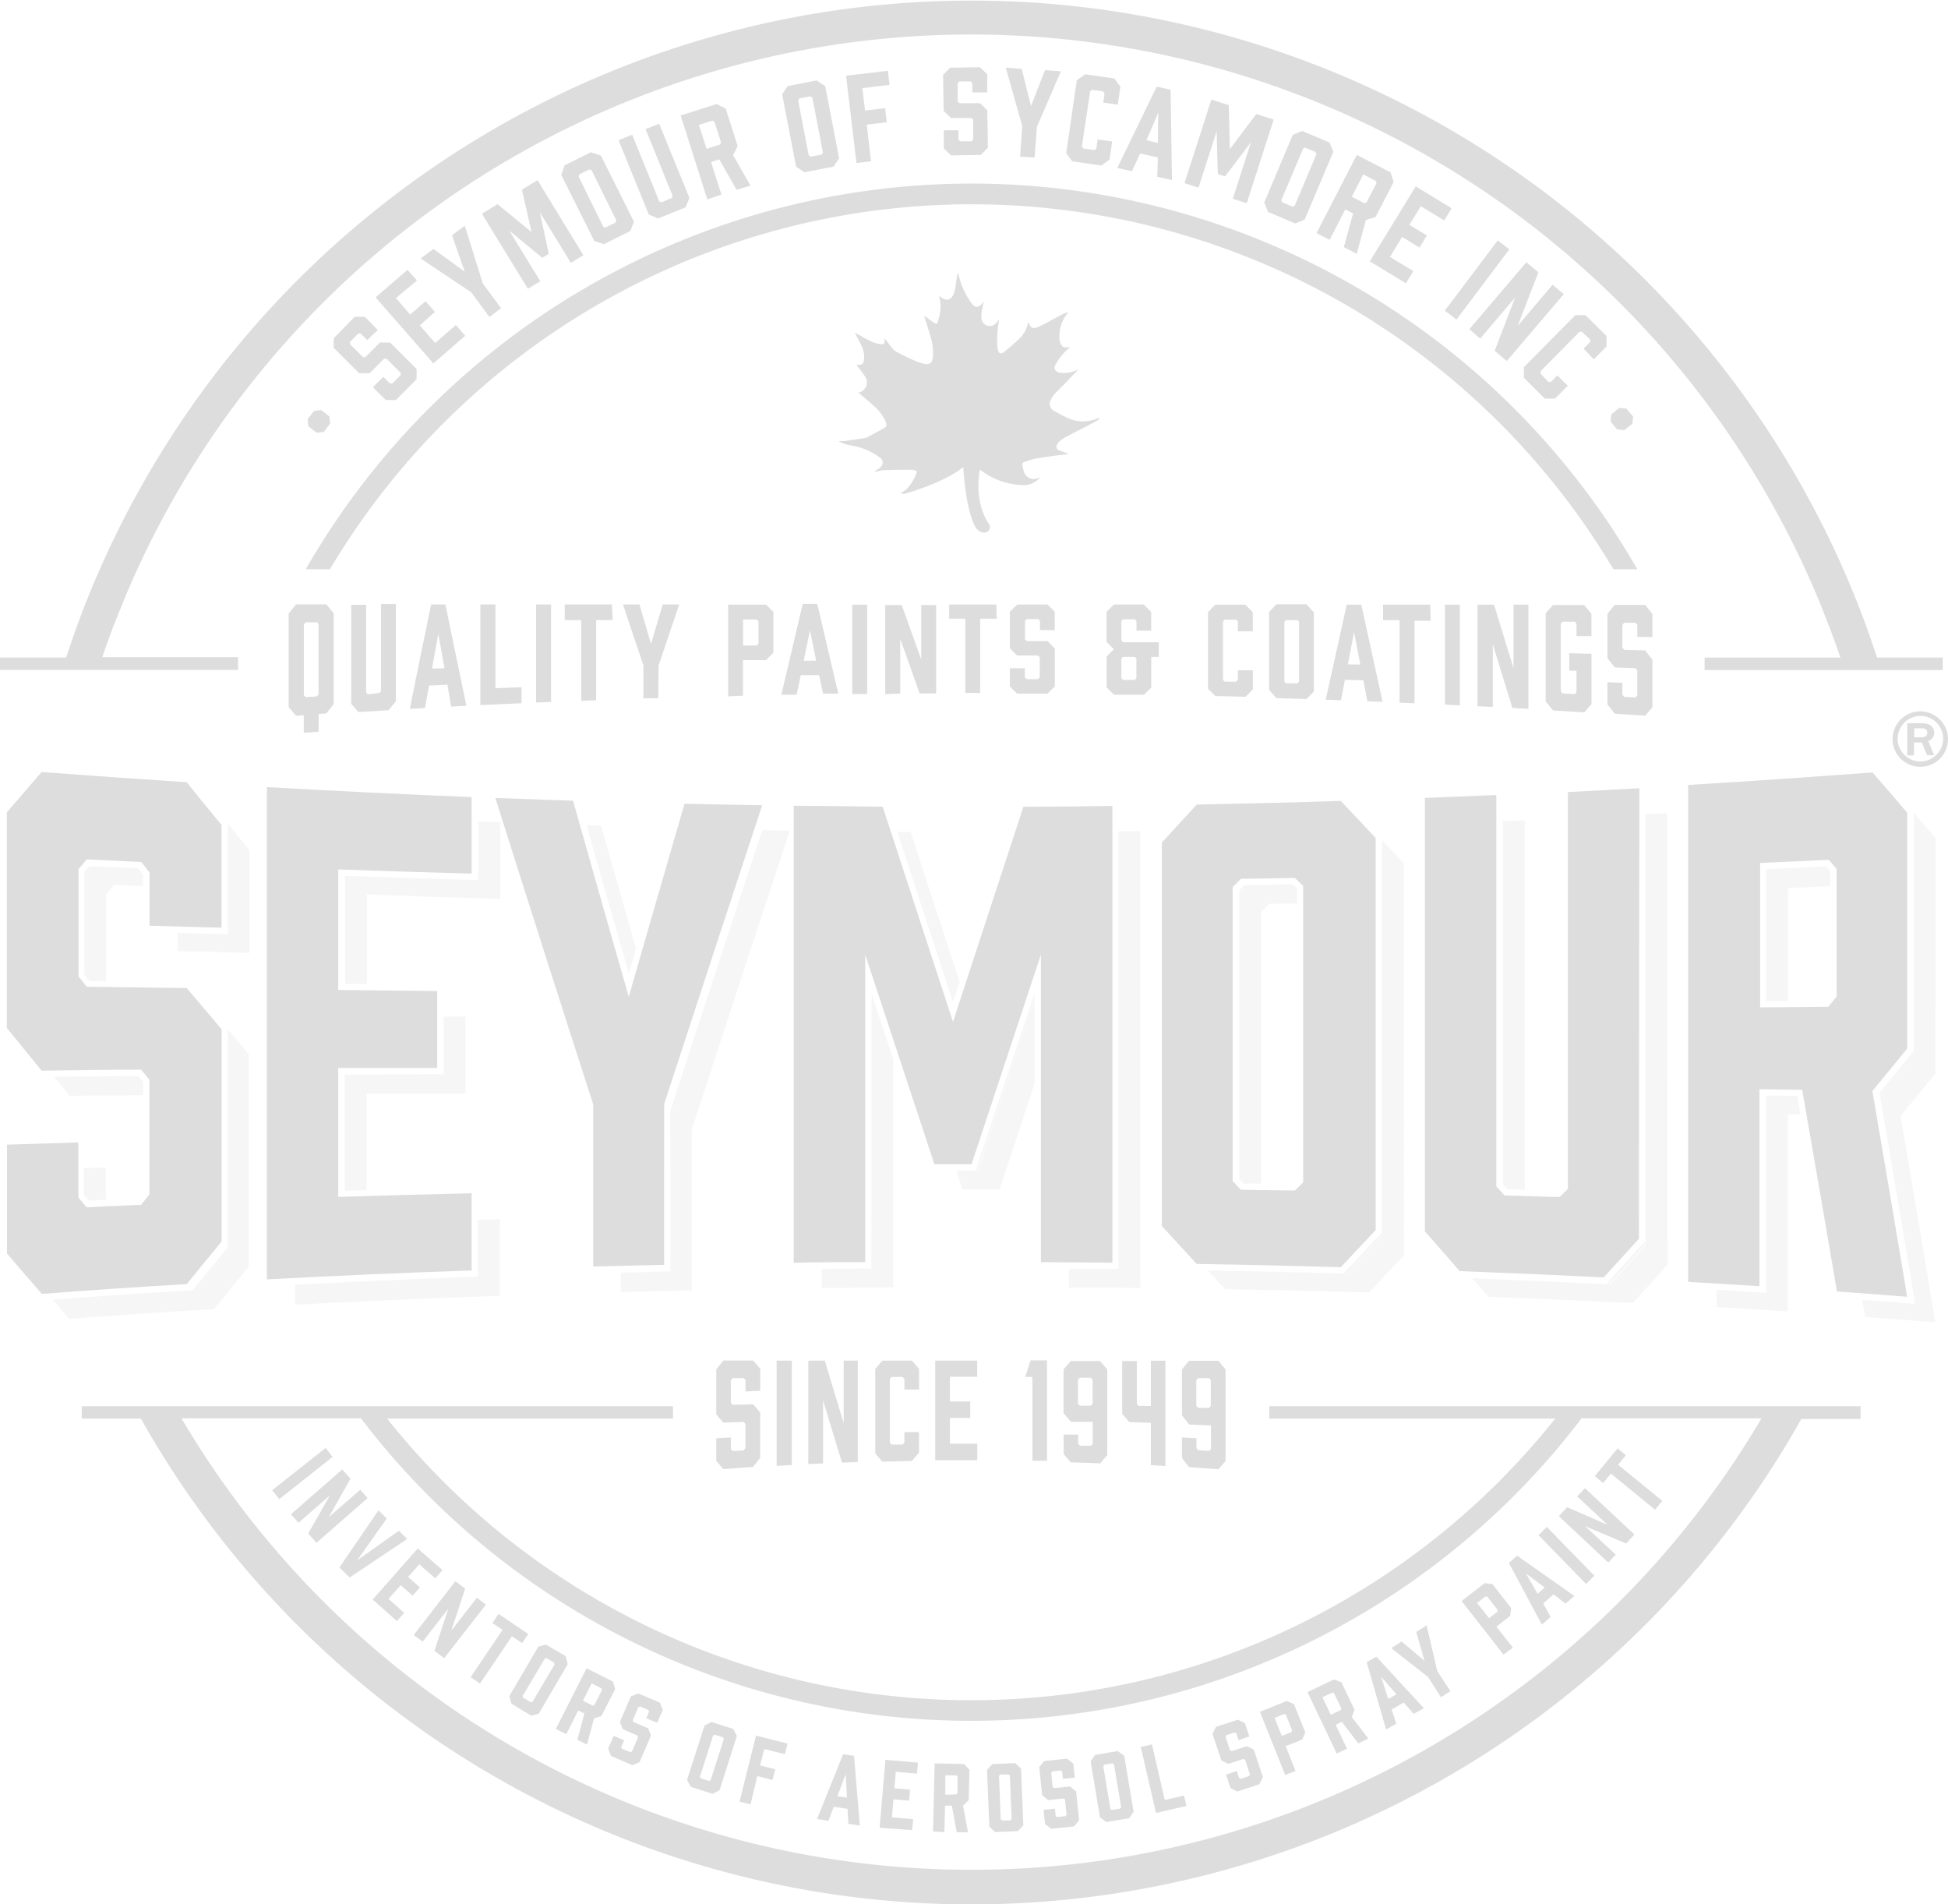 <svg xmlns="http://www.w3.org/2000/svg" viewBox="0 0 236.18 230.83"><defs><style>.cls-1{fill:#dddddd}</style></defs><g id="Layer_2" data-name="Layer 2"><g id="Layer_1-2" data-name="Layer 1"><path class="cls-1" d="M38.08 49.8l.86-.09 1 .78.09.87-.78 1-.87.09-1-.78-.08-.87zM44.53 41.23l-.8-.8h-.29l-1 1v.3l1.57 1.56h.29l1.77-1.77h1.23l3.21 3.21v1.23L48 48.49h-1.23l-1.56-1.55 1.26-1.26.8.8h.3l1-1v-.29l-1.71-1.71h-.29l-1.76 1.76h-1.27l-3.08-3.08V41L43 38.4h1.23L45.8 40zM52.54 44.05l-7-8 3.86-3.34L50.55 34 48 36.13l1.73 2 1.87-1.62 1.13 1.3-1.83 1.63 1.86 2.14 2.51-2.18 1.13 1.3zM60.76 37.36l-1.42 1.06-2.22-3L51 31.33l1.55-1.16 3.79 2.76-1.54-4.42 1.55-1.15 2.19 7zM66.54 30.77l-.79.48-4-3.29 3.76 6.14L64 35l-5.57-9.09 1.89-1.16 4.13 3.38L63.28 23l1.89-1.16 5.56 9.1-1.52.92-3.76-6.13zM72.86 18.87l4 8-.43 1.13-3.22 1.6-1.16-.39-4-8 .4-1.17 3.21-1.59zm-1.41 1.67l-1.21.6-.09.26 3 6.09.26.09 1.21-.6.1-.27-3-6.09zM83.59 24l-.47 1.13-3.33 1.35-1.13-.48L75 17l1.65-.67 3.28 8.09.26.11 1.25-.53.11-.26-3.28-8.09 1.65-.65zM85.76 24.17L82.52 14l4.38-1.39 1.09.56 1.45 4.54-.56 1.09L91 22.51l-1.7.49-2.09-3.68-1 .32 1.26 3.95zm1.54-6.65l.12-.26-.8-2.51-.25-.13-1.63.52.93 2.9zM100.05 10.44l1.69 8.76-.69 1-3.53.68-1-.69-1.69-8.76.68-1L99 9.75zm-1.81 1.24l-1.32.25-.15.23 1.28 6.68.23.15 1.33-.25.17-.24-1.29-6.67zM107.65 8.58l.2 1.71-3.3.39.33 2.72 2.43-.29.21 1.71-2.44.29.53 4.44-1.77.21-1.26-10.58zM117.89 11.2v-1.12l-.22-.21h-1.36l-.2.22v2.21l.22.21h2.49l.88.85.08 4.54-.86.88-3.61.06-.88-.85v-2.2h1.78v1.14l.21.2h1.36l.21-.21v-2.41l-.22-.21h-2.48l-.88-.85-.07-4.36.85-.88 3.62-.06.88.85v2.2zM125.44 19.09l-1.76-.09.26-3.71-2-7.09 1.93.14 1.13 4.52 1.7-4.36 1.93.14-2.92 6.75zM129.27 18.56l1.28-8.82 1-.74 3.55.51.74 1-.32 2.18-1.76-.26.16-1.11-.18-.24-1.33-.19-.24.18-1 6.69.18.24 1.33.19.24-.18.16-1.11 1.76.25-.31 2.18-1 .74-3.53-.52zM140.38 19.08l-2.14-.47-1 2.14-1.78-.39 4.78-9.86 1.69.38.16 10.95-1.78-.4zm0-1.76l.05-3.66L139 17zM148.53 21.38l-.88-.28-.14-5.19-2.2 6.84-1.7-.55 3.26-10.13 2.11.67.13 5.33 3.21-4.25 2.1.68-3.26 10.13-1.69-.54 2.2-6.85zM161.65 18.41l-3.47 8.21-1.14.47-3.3-1.4-.46-1.14 3.46-8.21 1.14-.46 3.31 1.39zm-2.18 0l-1.24-.52-.23.11-2.65 6.26.11.26 1.24.53.27-.1 2.64-6.27zM159.62 28.26l4.88-9.48 4.09 2.11.38 1.17-2.19 4.24-1.17.37-1.12 4.09-1.56-.8 1.12-4.09-.94-.49-1.9 3.69zm5.8-3.63l.27-.1 1.2-2.34-.08-.26-1.52-.79-1.39 2.71zM166.08 31.68l5.57-9.09 4.35 2.66-.9 1.47-2.83-1.72-1.39 2.26 2.12 1.28-.9 1.47-2.1-1.29-1.48 2.42 2.84 1.73-.9 1.47zM175.17 37.66l6.41-8.51 1.42 1.07-6.41 8.51zM178.15 39.9l6.91-8.11 1.46 1.21-2.52 6.51 4.24-5 1.35 1.15-6.91 8.11-1.46-1.25 2.48-6.47-4.24 5zM184.76 44.51L191 38.2h1.23l2.55 2.53V42l-1.55 1.56-1.23-1.3.79-.8v-.3l-1-.94h-.29L186.78 45v.3l.95 1h.3l.79-.8 1.26 1.26-1.55 1.56h-1.23l-2.54-2.53zM198 50.49l-.08.87-1 .78-.86-.09-.79-.95.09-.87.95-.78.87.08zM40.46 74.34v11l-.89 1.14-.94.06v2.15l-1.8.14V86.7l-.94.06-.89-1.05V74.37l.89-1.11h3.68zm-2 1.1h-1.41l-.21.25v8.57l.21.24 1.37-.08.2-.25v-8.5zM48 85l-.89 1.09-3.65.22-.88-1v-12h1.81v10.62l.2.23L46 84l.2-.24V73.22H48V85zm6.25-2l-2.23.1c-.16.9-.32 1.81-.49 2.72l-1.85.11q1.29-6.4 2.59-12.66H54q1.27 6.2 2.55 12.28l-1.85.1zm-.36-2l-.75-4.18c-.25 1.41-.5 2.81-.76 4.23zm9.35 4.24l-5 .23v-12.2h1.83v10.15l3.16-.12zm1.76-.08V73.27h1.81v11.82zm9.28-10h-2v9.72l-1.81.07v-9.78h-2v-1.9h5.72zm5.53 9.48h-1.8v-4q-1.25-3.64-2.48-7.37h2q.69 2.4 1.4 4.78c.47-1.6.95-3.19 1.42-4.78h2l-2.5 7.39zm8.47-.23V73.29h4.61l.88.9v4.92l-.89.91h-2.8v4.31zm3.47-6.17l.21-.21V75.3l-.22-.21h-1.65v3.16zm7.56 3.6h-2.23c-.17.79-.33 1.58-.49 2.37h-1.86q1.31-5.5 2.59-11h1.77l2.55 10.87h-1.85zm-.36-1.76l-.75-3.67c-.26 1.23-.51 2.46-.76 3.69zm4.38 4.06V73.3h1.81v10.82zm4 0v-10.8h2l2.36 6.6v-6.6h1.81v10.71h-2l-2.35-6.6v6.62zM120.84 75h-2v9h-1.81v-9h-1.95v-1.72h5.72zm5.25 1.37v-1.12l-.22-.21h-1.38l-.22.21v2.24l.21.22H127l.89.89v4.6l-.89.88h-3.68l-.89-.88V81h1.82v1.1l.21.22h1.39l.21-.21v-2.44l-.22-.21h-2.52l-.89-.88v-4.42l.89-.88H127l.88.88v2.23zm14.4 3.26h-.91v3.71l-.88.87h-3.65l-.88-.9v-3.73l.88-.88-.89-.9v-3.63l.89-.89h3.63l.89.9v2.26h-1.78v-1.17l-.22-.2h-1.41l-.2.2v2.37l.2.21h4.33zm-2.91 0h-1.42l-.2.2v2.38l.2.21h1.41l.21-.21v-2.39zm8.88 3.86V74.2l.88-.9H151l.89.91v2.32h-1.81v-1.2l-.22-.22h-1.37l-.21.22v7.07l.21.23h1.37l.22-.21v-1.17h1.82v2.32l-.88.89-3.66-.09zm12.83-9.26v9.6l-.88.91-3.66-.12-.88-1v-9.45c.3-.31.59-.62.89-.92h3.65zm-2 .93h-1.37l-.2.21v7.24l.2.22h1.37l.21-.2v-7.28zm8 7.3l-2.23-.06-.48 2.48-1.85-.06q1.28-5.72 2.55-11.52h1.77q1.29 5.83 2.58 11.78l-1.85-.08c-.16-.85-.33-1.7-.49-2.55zm-.36-1.9c-.25-1.31-.51-2.63-.76-3.94l-.75 3.91zm8.52-5.31h-1.95v10l-1.81-.08v-10h-2v-1.88h5.72zm1.74 10.16V73.3H177v12.2zm3.95.2V73.3h2q1.18 3.81 2.36 7.69v-7.7h1.81v12.63l-1.95-.11q-1.19-3.9-2.37-7.72v7.6zm8.26-.6V74.34l.88-1h3.78l.89 1.07v2.7h-1.81v-1.5l-.2-.25h-1.5l-.21.25v8.19l.21.26 1.5.08.2-.25V81.3h-.88v-2.12l2.7.07v6.1l-.88 1-3.78-.23zm11.11-7.83v-1.43l-.21-.26h-1.38l-.22.26v2.75l.22.27 2.54.07.88 1.13v5.78l-.88 1-3.68-.24c-.3-.38-.59-.76-.89-1.13v-2.69l1.81.08v1.42c.08.09.15.19.22.28l1.38.07.21-.25v-3l-.21-.29-2.52-.1-.89-1.11v-5.4l.89-1.07h3.68l.88 1.1v2.8zM90.39 168.67v-1.37l-.21-.25h-1.36l-.21.26v2.73l.21.25 2.49-.07.86 1v5.49l-.87 1.11c-1.2.08-2.4.16-3.6.26l-.86-1v-2.74l1.77-.1v1.4l.21.25 1.35-.08.21-.27v-2.94l-.21-.25-2.47.1-.86-1V166q.43-.56.87-1.08h3.6l.87 1v2.66zM94.16 177.69v-12.76H96v12.65zM98 177.47v-12.54h2c.76 2.54 1.53 5.07 2.29 7.58v-7.58H104v12.29l-1.91.07c-.77-2.49-1.53-5-2.3-7.54v7.64zM106.12 176.16v-10.23l.86-1h3.58l.87 1v2.5h-1.78v-1.28l-.21-.24h-1.34l-.21.24v7.72l.2.24h1.35l.21-.24v-1.28h1.77v2.5l-.87 1-3.58.08zM113.39 177v-12.07h5.09v1.95h-3.31v3h2.46v2h-2.46V175h3.32v2h-5.1zM125.17 177.06V166.9h-.87c.21-.65.43-1.3.64-2h2v12.17zM134.25 166v10.38l-.86 1q-1.78-.08-3.57-.12l-.86-1v-2.36h1.76v1.1l.21.25h1.34l.21-.24v-2.66h-2.64l-.89-1.05v-5.32l.87-1h3.56zm-2 1h-1.34l-.21.24v2.9l.21.25h1.35l.21-.24v-2.92zM139.53 177.6v-5.13l-2.61-.09-.87-1v-6.4h1.79v5.19l.21.25h1.48v-5.48h1.77v12.76zM148.59 166v11.1l-.87 1-3.55-.26-.87-1.11v-2.49l1.76.09v1.19l.21.27 1.34.08.21-.24v-2.84l-2.64-.11c-.3-.37-.59-.75-.88-1.12V166l.86-1.05h3.57zm-2 1.06h-1.34l-.21.26v3.08l.21.26h1.34l.21-.25v-3.11zM18.13 112.21v-6.46l-1-1.26-6.61-.32-1 1.19v13l1 1.25 12.12.16q2.11 2.5 4.23 5v25.71c-1.41 1.71-2.81 3.43-4.22 5.17q-8.79.52-17.58 1.19-2.12-2.43-4.22-4.89v-13.2l8.65-.27v6.67l1 1.19c2.2-.11 4.41-.21 6.61-.3l1-1.26v-13.91l-1-1.21c-4 0-8 .07-12.06.12q-2.1-2.57-4.22-5.17V98.47c1.41-1.65 2.81-3.27 4.22-4.89q8.79.67 17.58 1.23 2.11 2.63 4.23 5.19v12.45c-2.92-.07-5.86-.16-8.73-.24zm14.23 42.87V95.41q12.4.7 24.82 1.21v9.28q-8.09-.23-16.17-.51V120l12 .13v9.33h-12v15.62q8.08-.24 16.17-.44V154q-12.41.42-24.82 1.08zm48.16-1.76l-8.6.2v-19.66Q66 115.55 60.06 96.73l9.42.33q3.38 12 6.75 23.77 3.38-11.76 6.76-23.4 4.71.1 9.42.18-5.94 18-11.88 36.2-.02 9.76-.01 19.51zm37.27-12.19h-4.5q-4.2-12.69-8.39-25.42v37.28c-2.89 0-5.78 0-8.67.08v-55.4c3.6 0 7.19.09 10.79.11q4.26 13.06 8.52 26.08 4.27-13 8.54-26.07c3.6 0 7.19-.05 10.79-.1v55.37l-8.67-.07v-37.27q-4.2 12.72-8.41 25.41zm49-39.55v47.52l-4.23 4.51q-8.73-.26-17.47-.4l-4.23-4.6v-46.47l4.23-4.61c5.83-.12 11.65-.26 17.47-.45zm-9.79 4.84l-6.55.11-1 1v35.64l1 1.05 6.55.09 1-1V107.4zm41.67 43.78c-1.41 1.56-2.82 3.1-4.23 4.64q-8.72-.43-17.46-.76c-1.4-1.62-2.81-3.22-4.22-4.82V96.72l8.66-.35v47.45l1 1.09 6.68.19 1-1V96.01l8.66-.46q-.04 27.3-.05 54.65zm6 5.19V95.15q11.17-.68 22.35-1.52 2.12 2.41 4.22 4.89v28.58q-2.11 2.6-4.23 5.14 2.12 12.34 4.22 24.95-4.26-.34-8.51-.64-2.11-12.35-4.22-24.45l-5.18-.07v23.88c-2.84-.18-5.73-.36-8.61-.52zm17-33.35l1-1.24v-15.48c-.32-.37-.63-.74-.95-1.1l-8.32.39v17.5z"/><g opacity=".25"><path class="cls-1" d="M27.6 125.51zM11.22 105h-.39l-.6.69v12.41-12zM27.61 112.45v-11.7 11.7zM16.76 130.43l-10.2.09c.62.77 1.25 1.55 1.88 2.31l8.93-.08v-1.61zM27.6 125.51v25.7q-2.12 2.56-4.23 5.17-8.48.51-17 1.15c.68.78 1.35 1.57 2 2.34q8.79-.66 17.58-1.18c1.41-1.74 2.81-3.47 4.22-5.17v-25.71l-2.57-3.11v.81z"/><path class="cls-1" d="M16.74 105.23l-5.52-.23-1 1.15v12l.63.77h2v-10.48l1-1.19 3.48.17V106zM10.82 145.55l2-.1v-3.93l-2.65.08v3.25zM30.25 115.51v-12.45l-2.64-3.25v13.42h-.78l-5.3-.15v2.21zM41.78 119.26v-9.67 9.67zM53.79 130.22H41.75zM58 99.56v7.09h-.77c-5.09-.14-10.26-.3-15.39-.48v13.09h2.65v-10.82q8.09.3 16.17.52v-9.29zM53.79 130.21l-12 .05v14.08l2.65-.07v-11.7h12v-9.34H53.8v7.05zM57.94 154.73q-11.08.41-22.18 1v2.43q12.41-.66 24.83-1.09v-9.29l-2.65.07zM77.11 115q-2.11-7.42-4.23-14.92l-1.77-.06c1.67 5.89 3.38 11.93 5.12 18 .29-.93.59-1.95.88-3.02zM92.43 100.61q-5.58 16.86-11.15 34v19.51l-6 .14v2.36l8.6-.2v-19.51q5.94-18.25 11.88-36.2zM125.44 121v-.63l-6 18-1 3-.17.51h.21q3.52-10.41 6.96-20.88zM138.26 156.12v-55.37h-2.65V153.81h-6.02v2.28c2.89-.03 5.78 0 8.67.03zM116.35 119q-3-9.06-5.93-18.14h-1.62q3.38 10.32 6.74 20.62z"/><path class="cls-1" d="M118.55 141.88h-2.62c.25.77.5 1.54.76 2.31h4.5q2.13-6.42 4.25-12.84V121q-3.44 10.46-6.89 20.88zM105.64 153.75l-6 .05v2.33c2.89 0 5.78-.06 8.67-.08v-27.64l-2.64-8q-.02 16.67-.03 33.34zM167.55 141.63v-37.09 37.09zM156.75 107.19l-5.91.1-.54.59v.46l1-1zM163.11 154.12l-.21.23h.42l4.23-4.51v-.45l-.21.21c-1.41 1.52-2.82 3.03-4.23 4.52z"/><path class="cls-1" d="M156.75 107.19l-5.5.1-1 1v34.6l.54.59h2.11v-32.91l.95-1 3.42-.06v-1.78z"/><path class="cls-1" d="M170.2 104.63l-2.64-2.81v48.03l-4.23 4.51h-.76c-5.32-.15-10.74-.27-16.14-.37l2.09 2.28q8.74.15 17.47.4l4.23-4.51-.02-47.53zM199.47 132.7zM195 155.35l-.21.23h.41q2.12-2.31 4.23-4.65v-.46l-.2.21q-2.07 2.32-4.23 4.67z"/><path class="cls-1" d="M202.12 98.56l-2.64.14V151q-2.11 2.34-4.23 4.65h-.76c-5.25-.26-10.62-.49-16-.7l2 2.25q8.75.33 17.46.76l4.23-4.64q-.05-27.42-.06-54.76z"/><path class="cls-1" d="M182.21 143.54l.56.63 2.09.06V99.42l-2.65.11v44zM214.12 132.8zM221.36 105l-7.23.34 7.26-.34zM227.87 132.45l.06.4q2.06-2.47 4.11-5v-.49l-.17.21c-1.32 1.63-2.67 3.27-4 4.88z"/><path class="cls-1" d="M234.69 101.58c-.88-1-1.76-2-2.64-3.07v29.33q-2.06 2.52-4.11 5c1.39 8.14 2.77 16.28 4.09 24.21l.16 1-1-.08-5.41-.41.36 2.08q4.25.3 8.51.64-2.1-12.62-4.22-25c1.41-1.69 2.82-3.41 4.23-5.14zM221.89 107.42v-1.82l-.5-.58-7.26.34v16h2.64v-13.7c1.71-.07 3.41-.16 5.12-.24zM214.12 132.8v23.91l-.8-.05-5.21-.32v2.1c2.88.17 5.77.34 8.65.53v-23.88h1.53l-.39-2.26z"/></g><path class="cls-1" d="M33 180.64l6.47-5.12.86 1.08-6.47 5.12zM35.28 183.55l6.21-5.43 1 1.12-2.63 4.67 3.81-3.33.91 1-6.21 5.43-1-1.12 2.63-4.63-3.81 3.33zM42.39 191.22L41.15 190l4.74-6.93 1 1-3.6 5.08 5.07-3.6 1 1zM45.18 193.89l5.47-6.19 3 2.62-.88 1-1.93-1.7-1.36 1.53 1.43 1.27-.88 1-1.44-1.26-1.49 1.64 1.9 1.7-.88 1zM50.16 198.19l5.06-6.53 1.18.91-1.69 5.1 3.11-4 1.09.84-5.06 6.49-1.18-.91 1.69-5.1-3.11 4zM63.3 199.17l-1.23-.83-3.87 5.73-1.14-.77 3.87-5.73-1.23-.83.74-1.11 3.61 2.44zM68.83 201.73l-3.51 6-.92.24-2.4-1.46-.24-.92 3.51-6 .92-.24 2.4 1.41zm-1.67-.21l-.9-.53-.21.06-2.68 4.53.06.21.89.53h.22l2.68-4.53zM67.39 209.58l3.73-7.36 3.18 1.61.29.91-1.67 3.26-.9.3-.85 3.17-1.17-.59.85-3.17-.74-.37-1.45 2.87zm4.47-2.83l.21-.08.92-1.82-.07-.2-1.18-.6-1.06 2.1zM78.36 208.28l.34-.8-.09-.21-1-.42-.22.09-.67 1.57.08.22 1.78.76.35.89-1.39 3.23-.88.35-2.58-1.1-.35-.89.67-1.56 1.27.54-.35.81.09.21 1 .42.21-.09.74-1.71-.09-.22-1.76-.76-.36-.88 1.34-3.1.88-.36 2.63 1.11.36.88-.68 1.57zM89.34 210.42l-2.1 6.58-.85.44-2.65-.85-.44-.84 2.11-6.58.84-.44 2.65.84zm-1.69.17l-1-.32-.19.1-1.6 5 .1.19 1 .32.2-.1 1.6-5zM95.49 211.35l-.33 1.29-2.49-.64-.52 2 1.84.46-.33 1.3-1.84-.47-.82 3.43-1.34-.34 2-8zM102.76 219.26l-1.68-.25-.63 1.7-1.39-.21 3.16-7.86 1.33.2.7 8.45-1.39-.21zm-.07-1.36l-.16-2.83-1 2.66zM106.65 221.55l.7-8.23 3.94.34-.11 1.33-2.57-.22-.17 2 1.9.17-.11 1.33-1.9-.16-.19 2.18 2.57.22-.12 1.33zM113.12 222l.2-8.25 3.56.08.66.69-.09 3.69-.69.66.6 3.23H116l-.6-3.23h-.82l-.08 3.21zm2.81-4.49l.16-.16v-2l-.15-.15h-1.33v2.35zM123.79 214.36l.28 6.9-.65.7-2.78.11-.69-.65-.28-6.89.65-.7 2.77-.11zm-1.52.74h-1l-.15.16.21 5.26.16.14h1l.16-.16-.21-5.26zM128.87 215.62l-.09-.87-.18-.14-1 .11-.15.18.18 1.7.18.15 1.92-.2.74.6.36 3.5-.61.74-2.78.29-.74-.6-.18-1.7 1.38-.14.09.88.17.14 1-.11.15-.18-.19-1.85-.12-.12-1.91.2-.74-.61-.35-3.39.61-.74 2.78-.28.74.6.18 1.7zM136.3 212.82l1.14 6.8-.55.78-2.74.46-.78-.55-1.14-6.81.55-.78 2.74-.46zm-1.42.92l-1 .17-.12.17.87 5.2.17.12 1-.17.13-.18-.87-5.19zM143.85 218.91l-3.69.85-1.85-8 1.36-.31 1.55 6.74 2.33-.54zM150.17 210.93l-.27-.83-.21-.1-1 .33-.1.21.54 1.62.2.11 1.84-.61.85.43 1.1 3.34-.43.85-2.66.88-.85-.43-.53-1.62 1.31-.43.27.84.21.1 1-.33.1-.21-.58-1.77-.21-.1-1.82.6-.85-.43-1.08-3.21.43-.85 2.66-.87.85.42.53 1.62zM155.82 215.16l-3.07-7.66 3.26-1.31.87.38 1.38 3.43-.38.87-2 .79 1.19 3zm.75-5.2l.09-.21-.76-1.9-.21-.08-1.16.47.88 2.18zM162.07 212.56l-3.55-7.45 3.21-1.53.9.32 1.59 3.33-.32.9 2 2.61-1.22.58-2-2.61-.74.36 1.38 2.9zm.48-5.27l.07-.21-.88-1.84-.2-.07-1.2.57 1 2.12zM170.2 206.38l-1.47.83.55 1.74-1.23.69-2.35-8.16 1.18-.66 5.75 6.24-1.23.69zm-.89-1l-1.86-2.14.86 2.7zM175.85 205l-1.15.73-1.54-2.43-4.48-3.52 1.26-.8 2.77 2.34-1-3.5 1.26-.8 1.29 5.55zM182.29 200.57l-5.08-6.5 2.79-2.17.95.12 2.27 2.91-.12.94-1.67 1.31 2 2.54zm-.73-5.21v-.23l-1.26-1.6h-.22l-1 .77 1.46 1.85zM188.36 193.25l-1.26 1.12.9 1.63-1.06.93-4-7.47 1-.89 6.93 4.88-1.06.94zm-1.08-.82l-2.27-1.7 1.41 2.46zM192.3 192l-5.76-5.91 1-1 5.76 5.91zM195 189.41l-6-5.62 1-1.09 4.92 2.14-3.7-3.45.94-1 6 5.62-1 1.09-4.98-2.1 3.71 3.44zM197.12 176.4l-.94 1.15 5.36 4.38-.88 1.07-5.35-4.38-.95 1.15-1-.84 2.76-3.37zM227.57 79.7q-1.23-3.8-2.72-7.48a115.5 115.5 0 00-214.11 0c-1 2.46-1.9 5-2.72 7.48H0v1.51h28.86v-1.55H12.4c.41-1.19.84-2.39 1.28-3.57 0-.09.08-.19.11-.28.47-1.22 1-2.43 1.46-3.63a111.27 111.27 0 01205.08.14c.46 1.09.89 2.2 1.32 3.31l.24.62c.43 1.14.85 2.3 1.24 3.46h-16.46v1.51h28.87V79.7z"/><path class="cls-1" d="M117.78 22.25A93.15 93.15 0 0037.07 69H40a90.54 90.54 0 01155.61 0h2.9a93.18 93.18 0 00-80.73-46.75zM225.58 170.45h-71.69v1.51h34.66a90.5 90.5 0 01-141.61 0H81.6v-1.51H9.91v1.51h7.17a115.5 115.5 0 00201.32.04h7.18zm-107.85 56.2A111.16 111.16 0 0122 171.92h21.76a93 93 0 00148 0h21.81a111.17 111.17 0 01-95.84 54.73z"/><g id="NNWt3F"><path class="cls-1" d="M117.17 56.26c-2.06 2.06-7.14 3.5-7.42 3.57a1.18 1.18 0 01-.59-.07c1.18-.42 2-2.29 2-2.65a2.12 2.12 0 00-.58-.17q-1.75 0-3.51.06a5.1 5.1 0 00-.94.21l-.05-.08c.21-.16.44-.29.64-.47a.72.72 0 00-.07-1.21 7.69 7.69 0 00-3.49-1.45 4.69 4.69 0 01-1.49-.53h.68l2.51-.37a1.34 1.34 0 00.36-.14L107 52c.53-.29.56-.38.36-.94a5.53 5.53 0 00-1.48-1.91c-.56-.56-1.19-1-1.79-1.57a1.25 1.25 0 00.75-2c-.31-.46-.66-.9-1-1.34.67 0 .87-.08.92-.74a2.82 2.82 0 00-.16-1.22c-.22-.59-.56-1.15-.84-1.72l-.12-.24c.67.37 1.36.76 2.07 1.11a3.57 3.57 0 00.9.26c.59.11.68 0 .64-.69.38.49.68.91 1 1.3a1.81 1.81 0 00.54.4c.63.32 1.27.64 1.91.93a7.46 7.46 0 001.35.47c.65.15 1-.15 1.06-.84a6.54 6.54 0 00-.27-2.37c-.27-.93-.55-1.84-.79-2.62.32.23.73.56 1.17.83s.41.11.52-.25a5 5 0 00.11-3l.11.07c.71.64 1.37.52 1.7-.38a8.13 8.13 0 00.29-1.5c.06-.33.08-.66.17-1 .05.16.11.32.16.49a9 9 0 001.36 3c.57.88 1 .9 1.64 0-.1.47-.21.89-.27 1.32a3.29 3.29 0 000 .83 1 1 0 001.79.44c.1-.11.18-.24.32-.42-.07.58-.15 1.09-.18 1.59a8.7 8.7 0 000 1.84c.13.83.4.9 1 .37.47-.38.93-.77 1.37-1.19a3.82 3.82 0 001.36-2.31c.3.8.53.93 1.31.58s1.69-.89 2.53-1.33a4.73 4.73 0 011-.42 2.39 2.39 0 01-.13.21 4.26 4.26 0 00-.91 3.13 1.43 1.43 0 00.14.5c.22.42.36.48.84.41h.25c-.33.33-.64.61-.91.93a7.86 7.86 0 00-.81 1.17c-.29.54 0 .94.58 1a4 4 0 002.22-.41c-.2.2-.4.39-.6.6-.51.53-1 1.07-1.54 1.6-.23.24-.49.47-.71.72a2.85 2.85 0 00-.49.7 1 1 0 00.5 1.49c.52.29 1 .57 1.58.82a4.37 4.37 0 003.56 0 .49.49 0 01.24 0c-.09.1-.15.22-.26.27-.4.23-.82.44-1.23.65-.8.42-1.61.82-2.41 1.25a7.6 7.6 0 00-.9.57 1.33 1.33 0 00-.35.43.45.45 0 00.22.7c.37.17.76.29 1.2.45l-.77.1c-.43.06-.85.1-1.28.17-.65.09-1.31.18-2 .31a11.88 11.88 0 00-1.29.38.38.38 0 00-.28.52 5.53 5.53 0 00.18.7 1.25 1.25 0 001.77.72h.14a2.53 2.53 0 01-2.21.87 8.75 8.75 0 01-4.71-1.62c-.38-.27-.77-.52-1.22-.83z"/><path class="cls-1" d="M119.38 64.55s-.77.16-1.29-1c-1.16-2.49-1.35-7.72-1.35-7.72l2.35-.13s-1.45 4.33.77 7.76a.65.65 0 01-.48 1.09z"/></g><path class="cls-1" d="M236.18 89.61a3.36 3.36 0 11-3.31-3.38 3.37 3.37 0 013.31 3.38zm-6.11 0a2.76 2.76 0 102.8-2.83 2.8 2.8 0 00-2.8 2.83zm3.58 1.94L233 90h-.94v1.57h-.82v-3.9h1.79c.94 0 1.47.42 1.47 1.15a1 1 0 01-.72 1l.72 1.71zm-.71-2.18c.47 0 .73-.2.73-.56s-.26-.53-.67-.53h-.92v1.09z"/></g></g></svg>